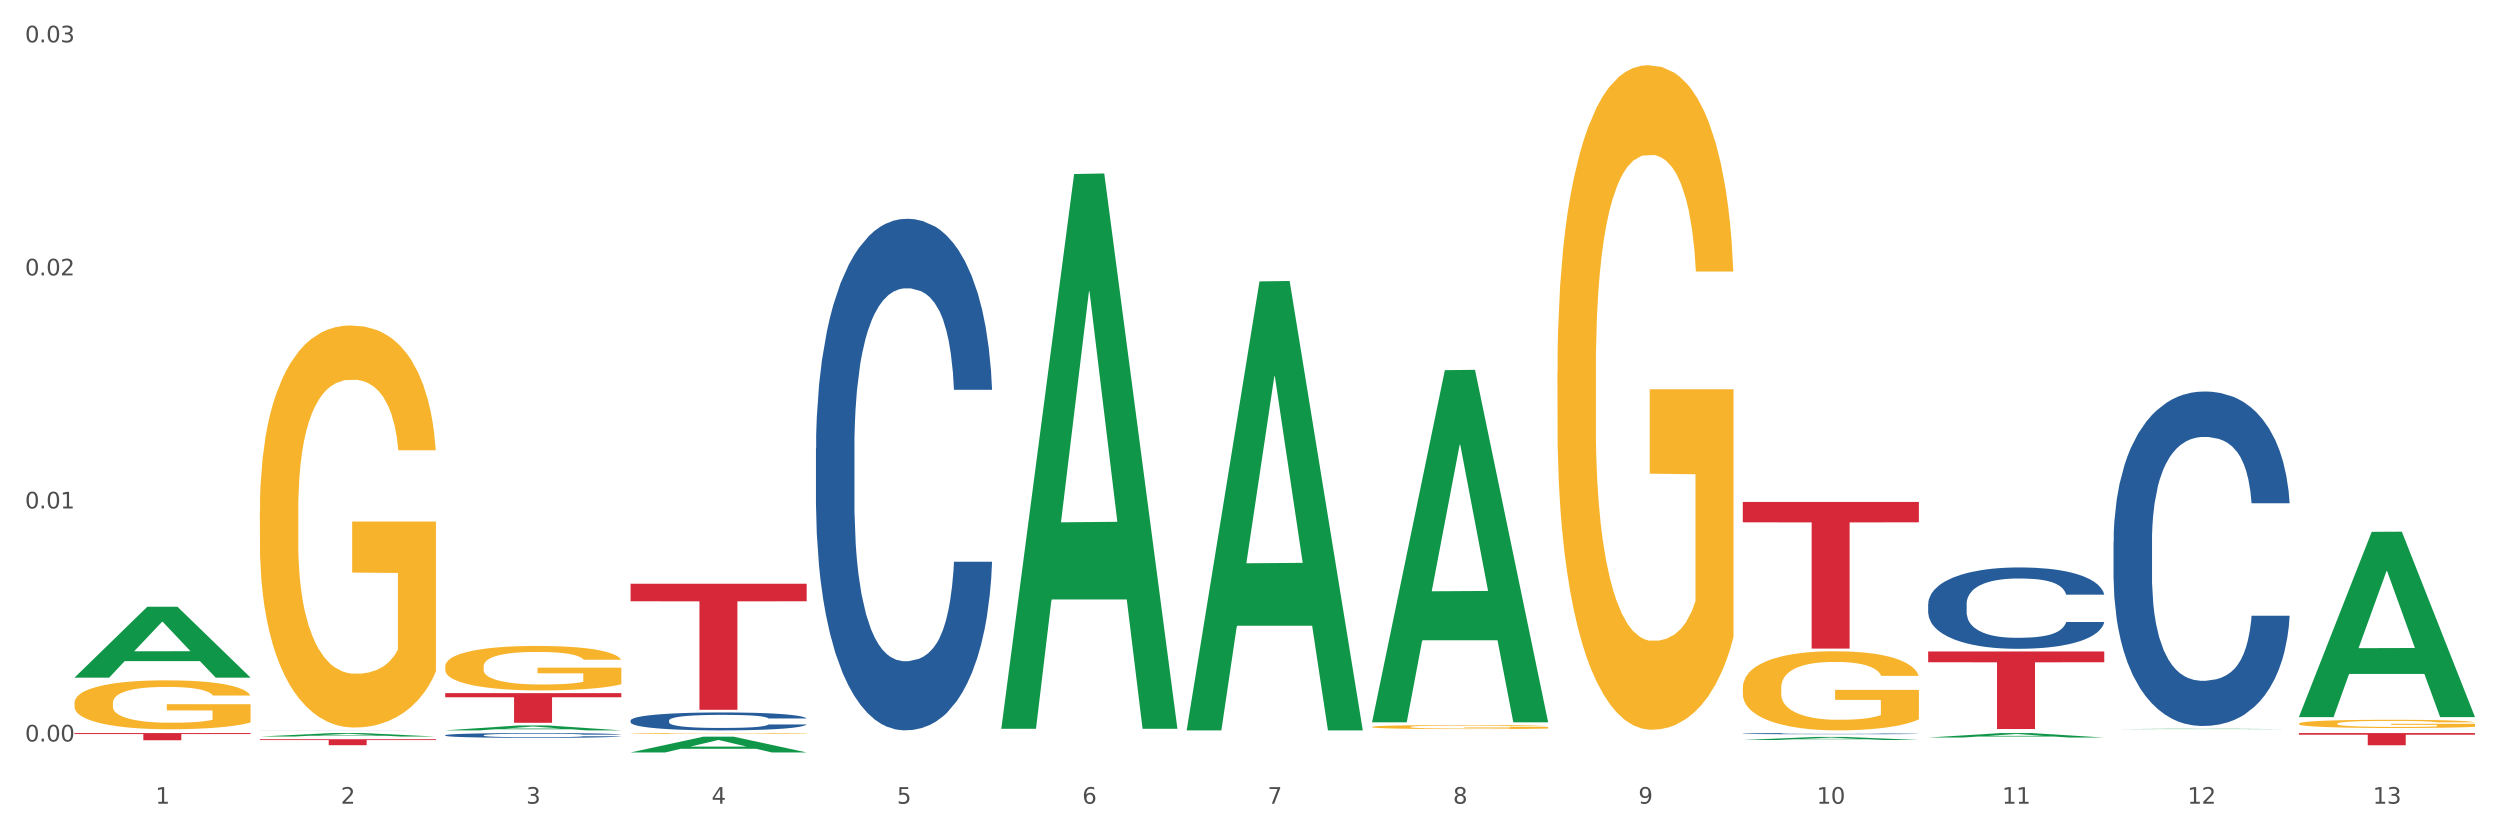 <?xml version="1.0" encoding="utf-8" standalone="no"?>
<!DOCTYPE svg PUBLIC "-//W3C//DTD SVG 1.1//EN"
  "http://www.w3.org/Graphics/SVG/1.1/DTD/svg11.dtd">
<svg xmlns:xlink="http://www.w3.org/1999/xlink" width="1080pt" height="360pt" viewBox="0 0 1080 360" xmlns="http://www.w3.org/2000/svg" version="1.1">
 <rect x="0" y="0" width="1080" height="360" fill="#333333" stroke="none"/>
 <defs>
  <style type="text/css">*{stroke-linejoin: round; stroke-linecap: butt}</style>
 </defs>
 <g id="figure_1">
  <g id="patch_1">
   <path d="M 0 360 
L 1080 360 
L 1080 0 
L 0 0 
z
" style="fill: #ffffff; stroke: #ffffff; stroke-linejoin: miter"/>
  </g>
  <g id="axes_1">
   <g id="matplotlib.axis_1">
    <g id="xtick_1">
     <g id="text_1">
      <!-- 1 -->
      <g style="fill: #4d4d4d" transform="translate(67.159 347.204) scale(0.096 -0.096)">
       <defs>
        <path id="DejaVuSans-31" d="M 794 531 
L 1825 531 
L 1825 4091 
L 703 3866 
L 703 4441 
L 1819 4666 
L 2450 4666 
L 2450 531 
L 3481 531 
L 3481 0 
L 794 0 
L 794 531 
z
" transform="scale(0.016)"/>
       </defs>
       <use xlink:href="#DejaVuSans-31"/>
      </g>
     </g>
    </g>
    <g id="xtick_2">
     <g id="text_2">
      <!-- 2 -->
      <g style="fill: #4d4d4d" transform="translate(147.238 347.204) scale(0.096 -0.096)">
       <defs>
        <path id="DejaVuSans-32" d="M 1228 531 
L 3431 531 
L 3431 0 
L 469 0 
L 469 531 
Q 828 903 1448 1529 
Q 2069 2156 2228 2338 
Q 2531 2678 2651 2914 
Q 2772 3150 2772 3378 
Q 2772 3750 2511 3984 
Q 2250 4219 1831 4219 
Q 1534 4219 1204 4116 
Q 875 4013 500 3803 
L 500 4441 
Q 881 4594 1212 4672 
Q 1544 4750 1819 4750 
Q 2544 4750 2975 4387 
Q 3406 4025 3406 3419 
Q 3406 3131 3298 2873 
Q 3191 2616 2906 2266 
Q 2828 2175 2409 1742 
Q 1991 1309 1228 531 
z
" transform="scale(0.016)"/>
       </defs>
       <use xlink:href="#DejaVuSans-32"/>
      </g>
     </g>
    </g>
    <g id="xtick_3">
     <g id="text_3">
      <!-- 3 -->
      <g style="fill: #4d4d4d" transform="translate(227.317 347.204) scale(0.096 -0.096)">
       <defs>
        <path id="DejaVuSans-33" d="M 2597 2516 
Q 3050 2419 3304 2112 
Q 3559 1806 3559 1356 
Q 3559 666 3084 287 
Q 2609 -91 1734 -91 
Q 1441 -91 1130 -33 
Q 819 25 488 141 
L 488 750 
Q 750 597 1062 519 
Q 1375 441 1716 441 
Q 2309 441 2620 675 
Q 2931 909 2931 1356 
Q 2931 1769 2642 2001 
Q 2353 2234 1838 2234 
L 1294 2234 
L 1294 2753 
L 1863 2753 
Q 2328 2753 2575 2939 
Q 2822 3125 2822 3475 
Q 2822 3834 2567 4026 
Q 2313 4219 1838 4219 
Q 1578 4219 1281 4162 
Q 984 4106 628 3988 
L 628 4550 
Q 988 4650 1302 4700 
Q 1616 4750 1894 4750 
Q 2613 4750 3031 4423 
Q 3450 4097 3450 3541 
Q 3450 3153 3228 2886 
Q 3006 2619 2597 2516 
z
" transform="scale(0.016)"/>
       </defs>
       <use xlink:href="#DejaVuSans-33"/>
      </g>
     </g>
    </g>
    <g id="xtick_4">
     <g id="text_4">
      <!-- 4 -->
      <g style="fill: #4d4d4d" transform="translate(307.396 347.204) scale(0.096 -0.096)">
       <defs>
        <path id="DejaVuSans-34" d="M 2419 4116 
L 825 1625 
L 2419 1625 
L 2419 4116 
z
M 2253 4666 
L 3047 4666 
L 3047 1625 
L 3713 1625 
L 3713 1100 
L 3047 1100 
L 3047 0 
L 2419 0 
L 2419 1100 
L 313 1100 
L 313 1709 
L 2253 4666 
z
" transform="scale(0.016)"/>
       </defs>
       <use xlink:href="#DejaVuSans-34"/>
      </g>
     </g>
    </g>
    <g id="xtick_5">
     <g id="text_5">
      <!-- 5 -->
      <g style="fill: #4d4d4d" transform="translate(387.475 347.204) scale(0.096 -0.096)">
       <defs>
        <path id="DejaVuSans-35" d="M 691 4666 
L 3169 4666 
L 3169 4134 
L 1269 4134 
L 1269 2991 
Q 1406 3038 1543 3061 
Q 1681 3084 1819 3084 
Q 2600 3084 3056 2656 
Q 3513 2228 3513 1497 
Q 3513 744 3044 326 
Q 2575 -91 1722 -91 
Q 1428 -91 1123 -41 
Q 819 9 494 109 
L 494 744 
Q 775 591 1075 516 
Q 1375 441 1709 441 
Q 2250 441 2565 725 
Q 2881 1009 2881 1497 
Q 2881 1984 2565 2268 
Q 2250 2553 1709 2553 
Q 1456 2553 1204 2497 
Q 953 2441 691 2322 
L 691 4666 
z
" transform="scale(0.016)"/>
       </defs>
       <use xlink:href="#DejaVuSans-35"/>
      </g>
     </g>
    </g>
    <g id="xtick_6">
     <g id="text_6">
      <!-- 6 -->
      <g style="fill: #4d4d4d" transform="translate(467.554 347.204) scale(0.096 -0.096)">
       <defs>
        <path id="DejaVuSans-36" d="M 2113 2584 
Q 1688 2584 1439 2293 
Q 1191 2003 1191 1497 
Q 1191 994 1439 701 
Q 1688 409 2113 409 
Q 2538 409 2786 701 
Q 3034 994 3034 1497 
Q 3034 2003 2786 2293 
Q 2538 2584 2113 2584 
z
M 3366 4563 
L 3366 3988 
Q 3128 4100 2886 4159 
Q 2644 4219 2406 4219 
Q 1781 4219 1451 3797 
Q 1122 3375 1075 2522 
Q 1259 2794 1537 2939 
Q 1816 3084 2150 3084 
Q 2853 3084 3261 2657 
Q 3669 2231 3669 1497 
Q 3669 778 3244 343 
Q 2819 -91 2113 -91 
Q 1303 -91 875 529 
Q 447 1150 447 2328 
Q 447 3434 972 4092 
Q 1497 4750 2381 4750 
Q 2619 4750 2861 4703 
Q 3103 4656 3366 4563 
z
" transform="scale(0.016)"/>
       </defs>
       <use xlink:href="#DejaVuSans-36"/>
      </g>
     </g>
    </g>
    <g id="xtick_7">
     <g id="text_7">
      <!-- 7 -->
      <g style="fill: #4d4d4d" transform="translate(547.634 347.204) scale(0.096 -0.096)">
       <defs>
        <path id="DejaVuSans-37" d="M 525 4666 
L 3525 4666 
L 3525 4397 
L 1831 0 
L 1172 0 
L 2766 4134 
L 525 4134 
L 525 4666 
z
" transform="scale(0.016)"/>
       </defs>
       <use xlink:href="#DejaVuSans-37"/>
      </g>
     </g>
    </g>
    <g id="xtick_8">
     <g id="text_8">
      <!-- 8 -->
      <g style="fill: #4d4d4d" transform="translate(627.713 347.204) scale(0.096 -0.096)">
       <defs>
        <path id="DejaVuSans-38" d="M 2034 2216 
Q 1584 2216 1326 1975 
Q 1069 1734 1069 1313 
Q 1069 891 1326 650 
Q 1584 409 2034 409 
Q 2484 409 2743 651 
Q 3003 894 3003 1313 
Q 3003 1734 2745 1975 
Q 2488 2216 2034 2216 
z
M 1403 2484 
Q 997 2584 770 2862 
Q 544 3141 544 3541 
Q 544 4100 942 4425 
Q 1341 4750 2034 4750 
Q 2731 4750 3128 4425 
Q 3525 4100 3525 3541 
Q 3525 3141 3298 2862 
Q 3072 2584 2669 2484 
Q 3125 2378 3379 2068 
Q 3634 1759 3634 1313 
Q 3634 634 3220 271 
Q 2806 -91 2034 -91 
Q 1263 -91 848 271 
Q 434 634 434 1313 
Q 434 1759 690 2068 
Q 947 2378 1403 2484 
z
M 1172 3481 
Q 1172 3119 1398 2916 
Q 1625 2713 2034 2713 
Q 2441 2713 2670 2916 
Q 2900 3119 2900 3481 
Q 2900 3844 2670 4047 
Q 2441 4250 2034 4250 
Q 1625 4250 1398 4047 
Q 1172 3844 1172 3481 
z
" transform="scale(0.016)"/>
       </defs>
       <use xlink:href="#DejaVuSans-38"/>
      </g>
     </g>
    </g>
    <g id="xtick_9">
     <g id="text_9">
      <!-- 9 -->
      <g style="fill: #4d4d4d" transform="translate(707.792 347.204) scale(0.096 -0.096)">
       <defs>
        <path id="DejaVuSans-39" d="M 703 97 
L 703 672 
Q 941 559 1184 500 
Q 1428 441 1663 441 
Q 2288 441 2617 861 
Q 2947 1281 2994 2138 
Q 2813 1869 2534 1725 
Q 2256 1581 1919 1581 
Q 1219 1581 811 2004 
Q 403 2428 403 3163 
Q 403 3881 828 4315 
Q 1253 4750 1959 4750 
Q 2769 4750 3195 4129 
Q 3622 3509 3622 2328 
Q 3622 1225 3098 567 
Q 2575 -91 1691 -91 
Q 1453 -91 1209 -44 
Q 966 3 703 97 
z
M 1959 2075 
Q 2384 2075 2632 2365 
Q 2881 2656 2881 3163 
Q 2881 3666 2632 3958 
Q 2384 4250 1959 4250 
Q 1534 4250 1286 3958 
Q 1038 3666 1038 3163 
Q 1038 2656 1286 2365 
Q 1534 2075 1959 2075 
z
" transform="scale(0.016)"/>
       </defs>
       <use xlink:href="#DejaVuSans-39"/>
      </g>
     </g>
    </g>
    <g id="xtick_10">
     <g id="text_10">
      <!-- 10 -->
      <g style="fill: #4d4d4d" transform="translate(784.817 347.204) scale(0.096 -0.096)">
       <defs>
        <path id="DejaVuSans-30" d="M 2034 4250 
Q 1547 4250 1301 3770 
Q 1056 3291 1056 2328 
Q 1056 1369 1301 889 
Q 1547 409 2034 409 
Q 2525 409 2770 889 
Q 3016 1369 3016 2328 
Q 3016 3291 2770 3770 
Q 2525 4250 2034 4250 
z
M 2034 4750 
Q 2819 4750 3233 4129 
Q 3647 3509 3647 2328 
Q 3647 1150 3233 529 
Q 2819 -91 2034 -91 
Q 1250 -91 836 529 
Q 422 1150 422 2328 
Q 422 3509 836 4129 
Q 1250 4750 2034 4750 
z
" transform="scale(0.016)"/>
       </defs>
       <use xlink:href="#DejaVuSans-31"/>
       <use xlink:href="#DejaVuSans-30" transform="translate(63.623 0)"/>
      </g>
     </g>
    </g>
    <g id="xtick_11">
     <g id="text_11">
      <!-- 11 -->
      <g style="fill: #4d4d4d" transform="translate(864.896 347.204) scale(0.096 -0.096)">
       <use xlink:href="#DejaVuSans-31"/>
       <use xlink:href="#DejaVuSans-31" transform="translate(63.623 0)"/>
      </g>
     </g>
    </g>
    <g id="xtick_12">
     <g id="text_12">
      <!-- 12 -->
      <g style="fill: #4d4d4d" transform="translate(944.975 347.204) scale(0.096 -0.096)">
       <use xlink:href="#DejaVuSans-31"/>
       <use xlink:href="#DejaVuSans-32" transform="translate(63.623 0)"/>
      </g>
     </g>
    </g>
    <g id="xtick_13">
     <g id="text_13">
      <!-- 13 -->
      <g style="fill: #4d4d4d" transform="translate(1025.054 347.204) scale(0.096 -0.096)">
       <use xlink:href="#DejaVuSans-31"/>
       <use xlink:href="#DejaVuSans-33" transform="translate(63.623 0)"/>
      </g>
     </g>
    </g>
    <g id="xtick_14"/>
    <g id="xtick_15"/>
    <g id="xtick_16"/>
    <g id="xtick_17"/>
    <g id="xtick_18"/>
    <g id="xtick_19"/>
    <g id="xtick_20"/>
    <g id="xtick_21"/>
    <g id="xtick_22"/>
    <g id="xtick_23"/>
    <g id="xtick_24"/>
    <g id="xtick_25"/>
   </g>
   <g id="matplotlib.axis_2">
    <g id="ytick_1">
     <g id="text_14">
      <!-- 0.00 -->
      <g style="fill: #4d4d4d" transform="translate(10.8 320.324) scale(0.096 -0.096)">
       <defs>
        <path id="DejaVuSans-2e" d="M 684 794 
L 1344 794 
L 1344 0 
L 684 0 
L 684 794 
z
" transform="scale(0.016)"/>
       </defs>
       <use xlink:href="#DejaVuSans-30"/>
       <use xlink:href="#DejaVuSans-2e" transform="translate(63.623 0)"/>
       <use xlink:href="#DejaVuSans-30" transform="translate(95.41 0)"/>
       <use xlink:href="#DejaVuSans-30" transform="translate(159.033 0)"/>
      </g>
     </g>
    </g>
    <g id="ytick_2">
     <g id="text_15">
      <!-- 0.01 -->
      <g style="fill: #4d4d4d" transform="translate(10.8 219.649) scale(0.096 -0.096)">
       <use xlink:href="#DejaVuSans-30"/>
       <use xlink:href="#DejaVuSans-2e" transform="translate(63.623 0)"/>
       <use xlink:href="#DejaVuSans-30" transform="translate(95.41 0)"/>
       <use xlink:href="#DejaVuSans-31" transform="translate(159.033 0)"/>
      </g>
     </g>
    </g>
    <g id="ytick_3">
     <g id="text_16">
      <!-- 0.02 -->
      <g style="fill: #4d4d4d" transform="translate(10.8 118.974) scale(0.096 -0.096)">
       <use xlink:href="#DejaVuSans-30"/>
       <use xlink:href="#DejaVuSans-2e" transform="translate(63.623 0)"/>
       <use xlink:href="#DejaVuSans-30" transform="translate(95.41 0)"/>
       <use xlink:href="#DejaVuSans-32" transform="translate(159.033 0)"/>
      </g>
     </g>
    </g>
    <g id="ytick_4">
     <g id="text_17">
      <!-- 0.03 -->
      <g style="fill: #4d4d4d" transform="translate(10.8 18.298) scale(0.096 -0.096)">
       <use xlink:href="#DejaVuSans-30"/>
       <use xlink:href="#DejaVuSans-2e" transform="translate(63.623 0)"/>
       <use xlink:href="#DejaVuSans-30" transform="translate(95.41 0)"/>
       <use xlink:href="#DejaVuSans-33" transform="translate(159.033 0)"/>
      </g>
     </g>
    </g>
    <g id="ytick_5"/>
    <g id="ytick_6"/>
    <g id="ytick_7"/>
   </g>
   <g id="PolyCollection_1">
    <path d="M 32.175 292.693 
L 32.253 292.665 
L 63.625 262.122 
L 76.644 262.094 
L 108.25 292.751 
L 93.192 292.751 
L 86.369 285.612 
L 53.978 285.612 
L 53.743 285.727 
L 47.155 292.751 
L 32.175 292.751 
L 32.175 292.693 
L 58.056 281.352 
L 82.291 281.323 
L 70.291 268.628 
L 70.134 268.57 
L 69.977 268.657 
L 57.978 281.323 
L 58.056 281.352 
L 32.175 292.693 
z
" clip-path="url(#p13e6b0a233)" style="fill: #109648"/>
    <path d="M 832.967 260.929 
L 833.056 260.897 
L 833.056 259.998 
L 833.326 258.778 
L 834.315 256.531 
L 835.574 254.83 
L 837.732 252.839 
L 838.901 252.004 
L 840.43 251.073 
L 843.577 249.565 
L 847.174 248.28 
L 849.692 247.574 
L 851.581 247.125 
L 855.807 246.322 
L 858.235 245.969 
L 860.753 245.68 
L 862.911 245.488 
L 866.508 245.263 
L 869.385 245.166 
L 872.713 245.134 
L 875.5 245.166 
L 879.187 245.295 
L 884.583 245.68 
L 886.651 245.905 
L 889.438 246.29 
L 892.316 246.804 
L 894.654 247.317 
L 897.352 248.056 
L 900.139 249.019 
L 902.837 250.239 
L 904.725 251.362 
L 906.254 252.55 
L 907.603 253.995 
L 908.592 255.568 
L 909.042 256.884 
L 892.586 256.884 
L 892.136 255.696 
L 891.237 254.412 
L 890.338 253.545 
L 889.348 252.839 
L 887.82 252.037 
L 886.471 251.523 
L 884.223 250.913 
L 882.155 250.528 
L 880.446 250.303 
L 878.378 250.11 
L 873.972 249.918 
L 870.824 249.918 
L 868.846 249.982 
L 866.418 250.142 
L 864.35 250.367 
L 861.922 250.752 
L 860.033 251.17 
L 858.145 251.716 
L 857.066 252.101 
L 855.447 252.807 
L 854.368 253.385 
L 852.929 254.38 
L 852.12 255.086 
L 850.681 256.916 
L 850.052 258.265 
L 849.782 259.196 
L 849.602 260.223 
L 849.602 265.231 
L 850.142 267.478 
L 850.591 268.441 
L 851.311 269.533 
L 852.66 270.945 
L 854.638 272.326 
L 856.706 273.321 
L 858.415 273.931 
L 860.033 274.38 
L 861.652 274.733 
L 863.63 275.054 
L 865.249 275.247 
L 867.677 275.44 
L 870.554 275.536 
L 872.803 275.536 
L 877.389 275.375 
L 879.457 275.215 
L 881.435 274.99 
L 883.593 274.637 
L 885.302 274.252 
L 886.291 273.963 
L 887.91 273.353 
L 889.169 272.711 
L 890.248 271.973 
L 890.967 271.33 
L 891.776 270.367 
L 892.406 269.276 
L 892.586 268.698 
L 909.042 268.698 
L 908.682 269.854 
L 908.053 270.977 
L 906.794 272.486 
L 905.804 273.353 
L 904.276 274.412 
L 902.657 275.311 
L 900.409 276.306 
L 898.341 277.045 
L 896.183 277.687 
L 893.845 278.265 
L 889.618 279.067 
L 888.09 279.292 
L 884.852 279.677 
L 882.334 279.902 
L 878.648 280.127 
L 874.871 280.255 
L 870.914 280.287 
L 867.407 280.223 
L 863.54 280.03 
L 861.113 279.838 
L 858.415 279.549 
L 855.268 279.099 
L 852.3 278.554 
L 849.512 277.912 
L 846.905 277.173 
L 844.477 276.339 
L 841.329 274.958 
L 838.991 273.61 
L 837.283 272.358 
L 836.114 271.298 
L 834.945 269.95 
L 834.315 269.019 
L 833.326 266.772 
L 832.967 264.685 
L 832.967 260.929 
z
" clip-path="url(#p13e6b0a233)" style="fill: #255c99"/>
    <path d="M 913.046 234.053 
L 913.136 233.921 
L 913.136 230.225 
L 913.405 225.21 
L 914.395 215.972 
L 915.653 208.977 
L 917.812 200.794 
L 918.981 197.363 
L 920.509 193.535 
L 923.657 187.332 
L 927.254 182.053 
L 929.771 179.15 
L 931.66 177.302 
L 935.886 174.003 
L 938.314 172.551 
L 940.832 171.363 
L 942.99 170.571 
L 946.587 169.647 
L 949.465 169.252 
L 952.792 169.12 
L 955.579 169.252 
L 959.266 169.779 
L 964.662 171.363 
L 966.73 172.287 
L 969.518 173.871 
L 972.395 175.982 
L 974.733 178.094 
L 977.431 181.129 
L 980.218 185.089 
L 982.916 190.104 
L 984.805 194.723 
L 986.333 199.606 
L 987.682 205.545 
L 988.671 212.012 
L 989.121 217.423 
L 972.665 217.423 
L 972.215 212.54 
L 971.316 207.261 
L 970.417 203.698 
L 969.428 200.794 
L 967.899 197.495 
L 966.55 195.383 
L 964.302 192.876 
L 962.234 191.292 
L 960.525 190.368 
L 958.457 189.576 
L 954.051 188.784 
L 950.903 188.784 
L 948.925 189.048 
L 946.497 189.708 
L 944.429 190.632 
L 942.001 192.216 
L 940.113 193.931 
L 938.224 196.175 
L 937.145 197.759 
L 935.527 200.662 
L 934.447 203.038 
L 933.009 207.129 
L 932.199 210.033 
L 930.761 217.555 
L 930.131 223.098 
L 929.861 226.926 
L 929.681 231.149 
L 929.681 251.738 
L 930.221 260.976 
L 930.671 264.935 
L 931.39 269.423 
L 932.739 275.23 
L 934.717 280.905 
L 936.785 284.996 
L 938.494 287.504 
L 940.113 289.351 
L 941.731 290.803 
L 943.71 292.123 
L 945.328 292.915 
L 947.756 293.707 
L 950.634 294.102 
L 952.882 294.102 
L 957.468 293.443 
L 959.536 292.783 
L 961.514 291.859 
L 963.673 290.407 
L 965.381 288.823 
L 966.37 287.636 
L 967.989 285.128 
L 969.248 282.488 
L 970.327 279.453 
L 971.046 276.813 
L 971.856 272.854 
L 972.485 268.367 
L 972.665 265.991 
L 989.121 265.991 
L 988.761 270.742 
L 988.132 275.362 
L 986.873 281.565 
L 985.884 285.128 
L 984.355 289.483 
L 982.736 293.179 
L 980.488 297.27 
L 978.42 300.305 
L 976.262 302.945 
L 973.924 305.321 
L 969.697 308.62 
L 968.169 309.544 
L 964.931 311.128 
L 962.414 312.051 
L 958.727 312.975 
L 954.95 313.503 
L 950.993 313.635 
L 947.486 313.371 
L 943.62 312.579 
L 941.192 311.787 
L 938.494 310.6 
L 935.347 308.752 
L 932.379 306.508 
L 929.592 303.869 
L 926.984 300.833 
L 924.556 297.402 
L 921.409 291.727 
L 919.071 286.184 
L 917.362 281.037 
L 916.193 276.681 
L 915.024 271.138 
L 914.395 267.311 
L 913.405 258.073 
L 913.046 249.494 
L 913.046 234.053 
z
" clip-path="url(#p13e6b0a233)" style="fill: #255c99"/>
    <path d="M 272.412 311.257 
L 272.502 311.25 
L 272.502 311.052 
L 272.772 310.783 
L 273.761 310.288 
L 275.02 309.913 
L 277.178 309.475 
L 278.347 309.291 
L 279.876 309.086 
L 283.023 308.754 
L 286.62 308.471 
L 289.138 308.315 
L 291.027 308.216 
L 295.253 308.039 
L 297.681 307.961 
L 300.199 307.898 
L 302.357 307.855 
L 305.954 307.806 
L 308.831 307.785 
L 312.159 307.777 
L 314.946 307.785 
L 318.633 307.813 
L 324.028 307.898 
L 326.097 307.947 
L 328.884 308.032 
L 331.762 308.145 
L 334.1 308.258 
L 336.798 308.421 
L 339.585 308.633 
L 342.283 308.902 
L 344.171 309.15 
L 345.7 309.411 
L 347.049 309.73 
L 348.038 310.076 
L 348.488 310.366 
L 332.032 310.366 
L 331.582 310.104 
L 330.683 309.822 
L 329.784 309.631 
L 328.794 309.475 
L 327.266 309.298 
L 325.917 309.185 
L 323.669 309.051 
L 321.601 308.966 
L 319.892 308.916 
L 317.824 308.874 
L 313.418 308.831 
L 310.27 308.831 
L 308.292 308.845 
L 305.864 308.881 
L 303.796 308.93 
L 301.368 309.015 
L 299.479 309.107 
L 297.591 309.227 
L 296.512 309.312 
L 294.893 309.468 
L 293.814 309.595 
L 292.375 309.814 
L 291.566 309.97 
L 290.127 310.373 
L 289.498 310.67 
L 289.228 310.875 
L 289.048 311.102 
L 289.048 312.205 
L 289.588 312.7 
L 290.037 312.912 
L 290.757 313.153 
L 292.106 313.464 
L 294.084 313.768 
L 296.152 313.987 
L 297.861 314.122 
L 299.479 314.221 
L 301.098 314.299 
L 303.076 314.369 
L 304.695 314.412 
L 307.123 314.454 
L 310 314.475 
L 312.249 314.475 
L 316.835 314.44 
L 318.903 314.405 
L 320.881 314.355 
L 323.039 314.277 
L 324.748 314.193 
L 325.737 314.129 
L 327.356 313.995 
L 328.615 313.853 
L 329.694 313.69 
L 330.413 313.549 
L 331.222 313.337 
L 331.852 313.096 
L 332.032 312.969 
L 348.488 312.969 
L 348.128 313.224 
L 347.498 313.471 
L 346.24 313.804 
L 345.25 313.995 
L 343.722 314.228 
L 342.103 314.426 
L 339.855 314.645 
L 337.787 314.808 
L 335.629 314.949 
L 333.291 315.077 
L 329.064 315.253 
L 327.535 315.303 
L 324.298 315.388 
L 321.78 315.437 
L 318.094 315.487 
L 314.317 315.515 
L 310.36 315.522 
L 306.853 315.508 
L 302.986 315.466 
L 300.558 315.423 
L 297.861 315.36 
L 294.713 315.261 
L 291.746 315.14 
L 288.958 314.999 
L 286.351 314.836 
L 283.923 314.652 
L 280.775 314.348 
L 278.437 314.051 
L 276.729 313.775 
L 275.56 313.542 
L 274.391 313.245 
L 273.761 313.04 
L 272.772 312.545 
L 272.412 312.085 
L 272.412 311.257 
z
" clip-path="url(#p13e6b0a233)" style="fill: #255c99"/>
    <path d="M 192.333 317.61 
L 192.423 317.608 
L 192.423 317.555 
L 192.693 317.483 
L 193.682 317.35 
L 194.941 317.249 
L 197.099 317.132 
L 198.268 317.082 
L 199.797 317.027 
L 202.944 316.938 
L 206.541 316.862 
L 209.059 316.821 
L 210.947 316.794 
L 215.174 316.747 
L 217.602 316.726 
L 220.12 316.709 
L 222.278 316.697 
L 225.875 316.684 
L 228.752 316.678 
L 232.079 316.676 
L 234.867 316.678 
L 238.554 316.686 
L 243.949 316.709 
L 246.018 316.722 
L 248.805 316.745 
L 251.683 316.775 
L 254.021 316.805 
L 256.718 316.849 
L 259.506 316.906 
L 262.204 316.978 
L 264.092 317.045 
L 265.621 317.115 
L 266.97 317.2 
L 267.959 317.293 
L 268.408 317.371 
L 251.953 317.371 
L 251.503 317.301 
L 250.604 317.225 
L 249.704 317.174 
L 248.715 317.132 
L 247.187 317.084 
L 245.838 317.054 
L 243.59 317.018 
L 241.521 316.995 
L 239.813 316.982 
L 237.745 316.971 
L 233.338 316.959 
L 230.191 316.959 
L 228.213 316.963 
L 225.785 316.972 
L 223.717 316.986 
L 221.289 317.008 
L 219.4 317.033 
L 217.512 317.065 
L 216.433 317.088 
L 214.814 317.13 
L 213.735 317.164 
L 212.296 317.223 
L 211.487 317.265 
L 210.048 317.373 
L 209.419 317.453 
L 209.149 317.508 
L 208.969 317.568 
L 208.969 317.864 
L 209.509 317.997 
L 209.958 318.054 
L 210.678 318.119 
L 212.027 318.202 
L 214.005 318.284 
L 216.073 318.343 
L 217.782 318.379 
L 219.4 318.405 
L 221.019 318.426 
L 222.997 318.445 
L 224.616 318.456 
L 227.044 318.468 
L 229.921 318.473 
L 232.169 318.473 
L 236.755 318.464 
L 238.824 318.455 
L 240.802 318.441 
L 242.96 318.42 
L 244.669 318.398 
L 245.658 318.38 
L 247.276 318.344 
L 248.535 318.306 
L 249.615 318.263 
L 250.334 318.225 
L 251.143 318.168 
L 251.773 318.103 
L 251.953 318.069 
L 268.408 318.069 
L 268.049 318.138 
L 267.419 318.204 
L 266.16 318.293 
L 265.171 318.344 
L 263.643 318.407 
L 262.024 318.46 
L 259.776 318.519 
L 257.708 318.563 
L 255.549 318.601 
L 253.211 318.635 
L 248.985 318.682 
L 247.456 318.696 
L 244.219 318.718 
L 241.701 318.732 
L 238.014 318.745 
L 234.238 318.752 
L 230.281 318.754 
L 226.774 318.751 
L 222.907 318.739 
L 220.479 318.728 
L 217.782 318.711 
L 214.634 318.684 
L 211.667 318.652 
L 208.879 318.614 
L 206.271 318.57 
L 203.843 318.521 
L 200.696 318.439 
L 198.358 318.36 
L 196.65 318.286 
L 195.481 318.223 
L 194.312 318.143 
L 193.682 318.088 
L 192.693 317.955 
L 192.333 317.832 
L 192.333 317.61 
z
" clip-path="url(#p13e6b0a233)" style="fill: #255c99"/>
    <path d="M 112.254 315.491 
L 112.344 315.491 
L 112.344 315.489 
L 112.614 315.487 
L 113.603 315.484 
L 114.862 315.481 
L 117.02 315.478 
L 118.189 315.476 
L 119.718 315.475 
L 122.865 315.472 
L 126.462 315.47 
L 128.98 315.469 
L 130.868 315.468 
L 135.095 315.467 
L 137.523 315.466 
L 140.04 315.466 
L 142.199 315.466 
L 145.796 315.465 
L 148.673 315.465 
L 152 315.465 
L 154.788 315.465 
L 158.475 315.465 
L 163.87 315.466 
L 165.938 315.466 
L 168.726 315.467 
L 171.604 315.468 
L 173.942 315.469 
L 176.639 315.47 
L 179.427 315.471 
L 182.125 315.473 
L 184.013 315.475 
L 185.542 315.477 
L 186.891 315.479 
L 187.88 315.482 
L 188.329 315.484 
L 171.873 315.484 
L 171.424 315.482 
L 170.525 315.48 
L 169.625 315.479 
L 168.636 315.478 
L 167.107 315.476 
L 165.759 315.475 
L 163.51 315.474 
L 161.442 315.474 
L 159.734 315.473 
L 157.665 315.473 
L 153.259 315.473 
L 150.112 315.473 
L 148.134 315.473 
L 145.706 315.473 
L 143.637 315.473 
L 141.209 315.474 
L 139.321 315.475 
L 137.433 315.476 
L 136.354 315.476 
L 134.735 315.477 
L 133.656 315.478 
L 132.217 315.48 
L 131.408 315.481 
L 129.969 315.484 
L 129.34 315.486 
L 129.07 315.488 
L 128.89 315.49 
L 128.89 315.498 
L 129.43 315.501 
L 129.879 315.503 
L 130.599 315.505 
L 131.947 315.507 
L 133.926 315.509 
L 135.994 315.511 
L 137.702 315.512 
L 139.321 315.513 
L 140.94 315.513 
L 142.918 315.514 
L 144.537 315.514 
L 146.965 315.514 
L 149.842 315.515 
L 152.09 315.515 
L 156.676 315.514 
L 158.745 315.514 
L 160.723 315.514 
L 162.881 315.513 
L 164.59 315.512 
L 165.579 315.512 
L 167.197 315.511 
L 168.456 315.51 
L 169.535 315.509 
L 170.255 315.508 
L 171.064 315.506 
L 171.694 315.504 
L 171.873 315.503 
L 188.329 315.503 
L 187.97 315.505 
L 187.34 315.507 
L 186.081 315.51 
L 185.092 315.511 
L 183.563 315.513 
L 181.945 315.514 
L 179.697 315.516 
L 177.628 315.517 
L 175.47 315.518 
L 173.132 315.519 
L 168.906 315.52 
L 167.377 315.521 
L 164.14 315.521 
L 161.622 315.522 
L 157.935 315.522 
L 154.158 315.522 
L 150.202 315.522 
L 146.695 315.522 
L 142.828 315.522 
L 140.4 315.522 
L 137.702 315.521 
L 134.555 315.52 
L 131.588 315.519 
L 128.8 315.518 
L 126.192 315.517 
L 123.764 315.516 
L 120.617 315.514 
L 118.279 315.511 
L 116.57 315.509 
L 115.401 315.508 
L 114.232 315.505 
L 113.603 315.504 
L 112.614 315.5 
L 112.254 315.497 
L 112.254 315.491 
z
" clip-path="url(#p13e6b0a233)" style="fill: #255c99"/>
    <path d="M 32.175 316.676 
L 108.25 316.676 
L 108.25 317.109 
L 78.325 317.112 
L 78.325 319.788 
L 61.92 319.788 
L 61.92 317.112 
L 32.175 317.109 
L 32.175 316.679 
L 32.175 316.676 
z
" clip-path="url(#p13e6b0a233)" style="fill: #d62839"/>
    <path d="M 112.254 319.34 
L 188.329 319.34 
L 188.329 319.699 
L 158.404 319.702 
L 158.404 321.924 
L 141.999 321.924 
L 141.999 319.702 
L 112.254 319.699 
L 112.254 319.343 
L 112.254 319.34 
z
" clip-path="url(#p13e6b0a233)" style="fill: #d62839"/>
    <path d="M 192.333 299.424 
L 268.408 299.424 
L 268.408 301.207 
L 238.483 301.219 
L 238.483 312.25 
L 222.078 312.25 
L 222.078 301.219 
L 192.333 301.207 
L 192.333 299.436 
L 192.333 299.424 
z
" clip-path="url(#p13e6b0a233)" style="fill: #d62839"/>
    <path d="M 272.412 252.173 
L 348.488 252.173 
L 348.488 259.74 
L 318.562 259.791 
L 318.562 306.623 
L 302.157 306.623 
L 302.157 259.791 
L 272.412 259.74 
L 272.412 252.224 
L 272.412 252.173 
z
" clip-path="url(#p13e6b0a233)" style="fill: #d62839"/>
    <path d="M 752.887 216.826 
L 828.963 216.826 
L 828.963 225.632 
L 799.037 225.692 
L 799.037 280.196 
L 782.632 280.196 
L 782.632 225.692 
L 752.887 225.632 
L 752.887 216.885 
L 752.887 216.826 
z
" clip-path="url(#p13e6b0a233)" style="fill: #d62839"/>
    <path d="M 832.967 281.441 
L 909.042 281.441 
L 909.042 286.094 
L 879.116 286.125 
L 879.116 314.922 
L 862.712 314.922 
L 862.712 286.125 
L 832.967 286.094 
L 832.967 281.473 
L 832.967 281.441 
z
" clip-path="url(#p13e6b0a233)" style="fill: #d62839"/>
    <path d="M 993.125 316.676 
L 1069.2 316.676 
L 1069.2 317.409 
L 1039.275 317.414 
L 1039.275 321.95 
L 1022.87 321.95 
L 1022.87 317.414 
L 993.125 317.409 
L 993.125 316.681 
L 993.125 316.676 
z
" clip-path="url(#p13e6b0a233)" style="fill: #d62839"/>
    <path d="M 752.887 316.911 
L 752.977 316.911 
L 752.977 316.897 
L 753.247 316.879 
L 754.236 316.846 
L 755.495 316.821 
L 757.653 316.791 
L 758.822 316.779 
L 760.351 316.765 
L 763.498 316.742 
L 767.095 316.723 
L 769.613 316.713 
L 771.501 316.706 
L 775.728 316.694 
L 778.156 316.689 
L 780.674 316.684 
L 782.832 316.682 
L 786.429 316.678 
L 789.306 316.677 
L 792.633 316.676 
L 795.421 316.677 
L 799.108 316.679 
L 804.503 316.684 
L 806.572 316.688 
L 809.359 316.694 
L 812.237 316.701 
L 814.575 316.709 
L 817.273 316.72 
L 820.06 316.734 
L 822.758 316.752 
L 824.646 316.769 
L 826.175 316.787 
L 827.524 316.808 
L 828.513 316.832 
L 828.963 316.851 
L 812.507 316.851 
L 812.057 316.833 
L 811.158 316.814 
L 810.258 316.801 
L 809.269 316.791 
L 807.741 316.779 
L 806.392 316.771 
L 804.144 316.762 
L 802.075 316.757 
L 800.367 316.753 
L 798.299 316.75 
L 793.892 316.748 
L 790.745 316.748 
L 788.767 316.748 
L 786.339 316.751 
L 784.271 316.754 
L 781.843 316.76 
L 779.954 316.766 
L 778.066 316.774 
L 776.987 316.78 
L 775.368 316.79 
L 774.289 316.799 
L 772.85 316.814 
L 772.041 316.824 
L 770.602 316.852 
L 769.973 316.872 
L 769.703 316.886 
L 769.523 316.901 
L 769.523 316.975 
L 770.063 317.009 
L 770.512 317.023 
L 771.232 317.039 
L 772.581 317.06 
L 774.559 317.081 
L 776.627 317.096 
L 778.336 317.105 
L 779.954 317.111 
L 781.573 317.117 
L 783.551 317.121 
L 785.17 317.124 
L 787.598 317.127 
L 790.475 317.129 
L 792.723 317.129 
L 797.31 317.126 
L 799.378 317.124 
L 801.356 317.12 
L 803.514 317.115 
L 805.223 317.109 
L 806.212 317.105 
L 807.831 317.096 
L 809.089 317.087 
L 810.169 317.076 
L 810.888 317.066 
L 811.697 317.052 
L 812.327 317.035 
L 812.507 317.027 
L 828.963 317.027 
L 828.603 317.044 
L 827.973 317.061 
L 826.714 317.083 
L 825.725 317.096 
L 824.197 317.112 
L 822.578 317.125 
L 820.33 317.14 
L 818.262 317.151 
L 816.104 317.161 
L 813.765 317.169 
L 809.539 317.181 
L 808.01 317.184 
L 804.773 317.19 
L 802.255 317.194 
L 798.568 317.197 
L 794.792 317.199 
L 790.835 317.199 
L 787.328 317.198 
L 783.461 317.195 
L 781.033 317.193 
L 778.336 317.188 
L 775.188 317.182 
L 772.221 317.173 
L 769.433 317.164 
L 766.825 317.153 
L 764.398 317.141 
L 761.25 317.12 
L 758.912 317.1 
L 757.204 317.081 
L 756.035 317.066 
L 754.866 317.045 
L 754.236 317.032 
L 753.247 316.998 
L 752.887 316.967 
L 752.887 316.911 
z
" clip-path="url(#p13e6b0a233)" style="fill: #255c99"/>
    <path d="M 993.125 312.59 
L 993.215 312.586 
L 993.215 312.47 
L 993.394 312.369 
L 994.292 312.126 
L 995.64 311.924 
L 996.628 311.817 
L 997.616 311.73 
L 998.783 311.642 
L 1000.22 311.551 
L 1002.825 311.418 
L 1004.442 311.35 
L 1006.418 311.278 
L 1010.01 311.175 
L 1012.615 311.116 
L 1015.31 311.067 
L 1019.711 311.009 
L 1022.585 310.983 
L 1025.639 310.964 
L 1029.321 310.951 
L 1032.105 310.947 
L 1038.213 310.957 
L 1043.422 310.986 
L 1045.937 311.009 
L 1049.171 311.048 
L 1050.877 311.074 
L 1053.662 311.126 
L 1056.536 311.194 
L 1058.512 311.252 
L 1061.476 311.363 
L 1063.721 311.473 
L 1065.787 311.609 
L 1066.865 311.704 
L 1067.673 311.791 
L 1068.392 311.892 
L 1069.11 312.051 
L 1052.943 312.051 
L 1052.314 311.937 
L 1051.326 311.83 
L 1049.889 311.726 
L 1048.632 311.661 
L 1046.476 311.58 
L 1044.5 311.528 
L 1042.434 311.489 
L 1039.92 311.457 
L 1037.944 311.441 
L 1035.159 311.428 
L 1029.68 311.431 
L 1025.998 311.457 
L 1023.483 311.489 
L 1021.866 311.519 
L 1020.429 311.551 
L 1018.813 311.596 
L 1016.926 311.665 
L 1015.579 311.726 
L 1014.232 311.804 
L 1013.154 311.882 
L 1012.166 311.973 
L 1011.358 312.07 
L 1010.729 312.171 
L 1010.19 312.294 
L 1009.741 312.499 
L 1009.741 312.944 
L 1009.921 313.044 
L 1010.37 313.177 
L 1010.909 313.278 
L 1011.807 313.398 
L 1012.615 313.479 
L 1014.142 313.596 
L 1015.849 313.693 
L 1017.196 313.755 
L 1018.543 313.807 
L 1020.878 313.878 
L 1023.483 313.937 
L 1025.728 313.972 
L 1028.782 314.005 
L 1030.848 314.018 
L 1032.644 314.024 
L 1037.045 314.024 
L 1040.189 314.015 
L 1043.692 313.992 
L 1046.386 313.963 
L 1048.632 313.927 
L 1051.147 313.869 
L 1052.763 313.813 
L 1052.763 313.135 
L 1033.004 313.132 
L 1033.004 312.681 
L 1069.2 312.681 
L 1069.2 314.005 
L 1067.673 314.073 
L 1065.967 314.135 
L 1064.17 314.19 
L 1061.476 314.258 
L 1058.242 314.323 
L 1055.368 314.368 
L 1052.314 314.407 
L 1048.722 314.443 
L 1044.051 314.476 
L 1041.177 314.489 
L 1037.584 314.498 
L 1033.363 314.502 
L 1029.68 314.495 
L 1026.088 314.479 
L 1022.315 314.45 
L 1018.633 314.407 
L 1015.849 314.365 
L 1013.064 314.313 
L 1010.1 314.245 
L 1007.765 314.18 
L 1005.969 314.122 
L 1003.993 314.047 
L 1001.837 313.95 
L 1000.22 313.862 
L 998.783 313.771 
L 997.256 313.654 
L 996.179 313.554 
L 995.101 313.427 
L 994.472 313.333 
L 993.754 313.187 
L 993.215 312.982 
L 993.125 312.59 
z
" clip-path="url(#p13e6b0a233)" style="fill: #f7b32b"/>
    <path d="M 752.887 297.141 
L 752.977 297.11 
L 752.977 295.986 
L 753.157 295.019 
L 754.055 292.678 
L 755.402 290.743 
L 756.39 289.714 
L 757.378 288.871 
L 758.546 288.028 
L 759.983 287.155 
L 762.588 285.875 
L 764.204 285.22 
L 766.18 284.533 
L 769.773 283.534 
L 772.378 282.973 
L 775.072 282.505 
L 779.473 281.943 
L 782.347 281.693 
L 785.401 281.506 
L 789.084 281.381 
L 791.868 281.35 
L 797.976 281.444 
L 803.185 281.724 
L 805.7 281.943 
L 808.933 282.317 
L 810.64 282.567 
L 813.424 283.066 
L 816.298 283.722 
L 818.274 284.283 
L 821.238 285.345 
L 823.484 286.406 
L 825.549 287.716 
L 826.627 288.621 
L 827.436 289.464 
L 828.154 290.431 
L 828.873 291.961 
L 812.706 291.961 
L 812.077 290.868 
L 811.089 289.838 
L 809.652 288.84 
L 808.394 288.216 
L 806.239 287.435 
L 804.263 286.936 
L 802.197 286.562 
L 799.682 286.25 
L 797.706 286.093 
L 794.922 285.969 
L 789.443 286 
L 785.76 286.25 
L 783.246 286.562 
L 781.629 286.842 
L 780.192 287.155 
L 778.575 287.591 
L 776.689 288.247 
L 775.342 288.84 
L 773.994 289.589 
L 772.917 290.338 
L 771.929 291.212 
L 771.12 292.148 
L 770.492 293.115 
L 769.953 294.301 
L 769.504 296.267 
L 769.504 300.543 
L 769.683 301.51 
L 770.132 302.79 
L 770.671 303.757 
L 771.569 304.912 
L 772.378 305.692 
L 773.905 306.815 
L 775.611 307.752 
L 776.958 308.345 
L 778.306 308.844 
L 780.641 309.53 
L 783.246 310.092 
L 785.491 310.435 
L 788.545 310.747 
L 790.611 310.872 
L 792.407 310.935 
L 796.808 310.935 
L 799.952 310.841 
L 803.454 310.623 
L 806.149 310.342 
L 808.394 309.999 
L 810.909 309.437 
L 812.526 308.906 
L 812.526 302.384 
L 792.766 302.353 
L 792.766 298.015 
L 828.963 298.015 
L 828.963 310.747 
L 827.436 311.403 
L 825.729 311.996 
L 823.933 312.526 
L 821.238 313.182 
L 818.005 313.806 
L 815.131 314.243 
L 812.077 314.617 
L 808.484 314.961 
L 803.814 315.273 
L 800.94 315.397 
L 797.347 315.491 
L 793.125 315.522 
L 789.443 315.46 
L 785.85 315.304 
L 782.078 315.023 
L 778.395 314.617 
L 775.611 314.212 
L 772.827 313.712 
L 769.863 313.057 
L 767.528 312.433 
L 765.731 311.871 
L 763.755 311.153 
L 761.6 310.217 
L 759.983 309.374 
L 758.546 308.501 
L 757.019 307.377 
L 755.941 306.41 
L 754.863 305.193 
L 754.235 304.288 
L 753.516 302.883 
L 752.977 300.917 
L 752.887 297.141 
z
" clip-path="url(#p13e6b0a233)" style="fill: #f7b32b"/>
    <path d="M 32.175 303.673 
L 32.265 303.654 
L 32.265 302.959 
L 32.444 302.36 
L 33.343 300.913 
L 34.69 299.716 
L 35.678 299.079 
L 36.666 298.557 
L 37.833 298.036 
L 39.271 297.496 
L 41.875 296.704 
L 43.492 296.299 
L 45.468 295.874 
L 49.061 295.256 
L 51.665 294.909 
L 54.36 294.619 
L 58.761 294.272 
L 61.635 294.117 
L 64.689 294.002 
L 68.371 293.924 
L 71.156 293.905 
L 77.263 293.963 
L 82.473 294.137 
L 84.988 294.272 
L 88.221 294.504 
L 89.927 294.658 
L 92.712 294.967 
L 95.586 295.372 
L 97.562 295.72 
L 100.526 296.376 
L 102.771 297.032 
L 104.837 297.843 
L 105.915 298.403 
L 106.723 298.924 
L 107.442 299.523 
L 108.16 300.469 
L 91.993 300.469 
L 91.365 299.793 
L 90.377 299.156 
L 88.939 298.538 
L 87.682 298.152 
L 85.526 297.669 
L 83.55 297.361 
L 81.485 297.129 
L 78.97 296.936 
L 76.994 296.839 
L 74.209 296.762 
L 68.731 296.781 
L 65.048 296.936 
L 62.533 297.129 
L 60.917 297.303 
L 59.479 297.496 
L 57.863 297.766 
L 55.977 298.171 
L 54.629 298.538 
L 53.282 299.001 
L 52.204 299.465 
L 51.216 300.005 
L 50.408 300.584 
L 49.779 301.183 
L 49.24 301.916 
L 48.791 303.133 
L 48.791 305.777 
L 48.971 306.376 
L 49.42 307.167 
L 49.959 307.766 
L 50.857 308.48 
L 51.665 308.963 
L 53.192 309.658 
L 54.899 310.237 
L 56.246 310.603 
L 57.593 310.912 
L 59.929 311.337 
L 62.533 311.684 
L 64.779 311.897 
L 67.832 312.09 
L 69.898 312.167 
L 71.695 312.206 
L 76.096 312.206 
L 79.239 312.148 
L 82.742 312.013 
L 85.437 311.839 
L 87.682 311.627 
L 90.197 311.279 
L 91.814 310.951 
L 91.814 306.916 
L 72.054 306.897 
L 72.054 304.214 
L 108.25 304.214 
L 108.25 312.09 
L 106.723 312.495 
L 105.017 312.862 
L 103.22 313.19 
L 100.526 313.596 
L 97.292 313.982 
L 94.418 314.252 
L 91.365 314.484 
L 87.772 314.696 
L 83.101 314.889 
L 80.227 314.966 
L 76.635 315.024 
L 72.413 315.043 
L 68.731 315.005 
L 65.138 314.908 
L 61.366 314.735 
L 57.683 314.484 
L 54.899 314.233 
L 52.114 313.924 
L 49.15 313.518 
L 46.815 313.132 
L 45.019 312.785 
L 43.043 312.341 
L 40.887 311.762 
L 39.271 311.24 
L 37.833 310.7 
L 36.307 310.005 
L 35.229 309.407 
L 34.151 308.654 
L 33.522 308.094 
L 32.804 307.225 
L 32.265 306.009 
L 32.175 303.673 
z
" clip-path="url(#p13e6b0a233)" style="fill: #f7b32b"/>
    <path d="M 592.729 314.026 
L 592.819 314.024 
L 592.819 313.966 
L 592.999 313.917 
L 593.897 313.796 
L 595.244 313.697 
L 596.232 313.644 
L 597.22 313.6 
L 598.388 313.557 
L 599.825 313.512 
L 602.429 313.446 
L 604.046 313.412 
L 606.022 313.377 
L 609.615 313.326 
L 612.219 313.297 
L 614.914 313.273 
L 619.315 313.244 
L 622.189 313.231 
L 625.243 313.221 
L 628.925 313.215 
L 631.71 313.213 
L 637.817 313.218 
L 643.027 313.233 
L 645.542 313.244 
L 648.775 313.263 
L 650.482 313.276 
L 653.266 313.302 
L 656.14 313.335 
L 658.116 313.364 
L 661.08 313.419 
L 663.325 313.473 
L 665.391 313.541 
L 666.469 313.587 
L 667.277 313.631 
L 667.996 313.681 
L 668.714 313.759 
L 652.547 313.759 
L 651.919 313.703 
L 650.931 313.65 
L 649.494 313.599 
L 648.236 313.567 
L 646.08 313.526 
L 644.105 313.501 
L 642.039 313.481 
L 639.524 313.465 
L 637.548 313.457 
L 634.764 313.451 
L 629.285 313.453 
L 625.602 313.465 
L 623.087 313.481 
L 621.471 313.496 
L 620.033 313.512 
L 618.417 313.534 
L 616.531 313.568 
L 615.183 313.599 
L 613.836 313.637 
L 612.758 313.676 
L 611.77 313.721 
L 610.962 313.769 
L 610.333 313.819 
L 609.794 313.88 
L 609.345 313.981 
L 609.345 314.201 
L 609.525 314.251 
L 609.974 314.317 
L 610.513 314.366 
L 611.411 314.426 
L 612.219 314.466 
L 613.746 314.524 
L 615.453 314.572 
L 616.8 314.602 
L 618.147 314.628 
L 620.483 314.663 
L 623.087 314.692 
L 625.333 314.71 
L 628.386 314.726 
L 630.452 314.732 
L 632.249 314.736 
L 636.65 314.736 
L 639.793 314.731 
L 643.296 314.72 
L 645.991 314.705 
L 648.236 314.687 
L 650.751 314.659 
L 652.368 314.631 
L 652.368 314.296 
L 632.608 314.294 
L 632.608 314.071 
L 668.804 314.071 
L 668.804 314.726 
L 667.277 314.76 
L 665.571 314.79 
L 663.774 314.818 
L 661.08 314.851 
L 657.847 314.883 
L 654.972 314.906 
L 651.919 314.925 
L 648.326 314.943 
L 643.655 314.959 
L 640.781 314.965 
L 637.189 314.97 
L 632.967 314.972 
L 629.285 314.969 
L 625.692 314.96 
L 621.92 314.946 
L 618.237 314.925 
L 615.453 314.904 
L 612.668 314.879 
L 609.705 314.845 
L 607.369 314.813 
L 605.573 314.784 
L 603.597 314.747 
L 601.441 314.699 
L 599.825 314.655 
L 598.388 314.61 
L 596.861 314.553 
L 595.783 314.503 
L 594.705 314.44 
L 594.076 314.394 
L 593.358 314.321 
L 592.819 314.22 
L 592.729 314.026 
z
" clip-path="url(#p13e6b0a233)" style="fill: #f7b32b"/>
    <path d="M 112.254 318.183 
L 112.333 318.182 
L 143.704 316.678 
L 156.723 316.676 
L 188.329 318.186 
L 173.271 318.186 
L 166.448 317.835 
L 134.057 317.835 
L 133.822 317.84 
L 127.234 318.186 
L 112.254 318.186 
L 112.254 318.183 
L 138.135 317.625 
L 162.37 317.623 
L 150.37 316.998 
L 150.213 316.995 
L 150.056 317 
L 138.057 317.623 
L 138.135 317.625 
L 112.254 318.183 
z
" clip-path="url(#p13e6b0a233)" style="fill: #109648"/>
    <path d="M 192.333 315.518 
L 192.412 315.516 
L 223.783 313.406 
L 236.802 313.404 
L 268.408 315.522 
L 253.35 315.522 
L 246.527 315.029 
L 214.136 315.029 
L 213.901 315.037 
L 207.313 315.522 
L 192.333 315.522 
L 192.333 315.518 
L 218.215 314.735 
L 242.449 314.733 
L 230.449 313.855 
L 230.292 313.851 
L 230.136 313.857 
L 218.136 314.733 
L 218.215 314.735 
L 192.333 315.518 
z
" clip-path="url(#p13e6b0a233)" style="fill: #109648"/>
    <path d="M 272.412 325.05 
L 272.491 325.044 
L 303.862 318.245 
L 316.881 318.239 
L 348.488 325.063 
L 333.429 325.063 
L 326.606 323.474 
L 294.215 323.474 
L 293.98 323.5 
L 287.392 325.063 
L 272.412 325.063 
L 272.412 325.05 
L 298.294 322.526 
L 322.528 322.519 
L 310.528 319.693 
L 310.372 319.68 
L 310.215 319.7 
L 298.215 322.519 
L 298.294 322.526 
L 272.412 325.05 
z
" clip-path="url(#p13e6b0a233)" style="fill: #109648"/>
    <path d="M 432.571 314.389 
L 432.649 314.164 
L 464.02 75.169 
L 477.039 74.944 
L 508.646 314.839 
L 493.588 314.839 
L 486.765 258.976 
L 454.374 258.976 
L 454.138 259.877 
L 447.551 314.839 
L 432.571 314.839 
L 432.571 314.389 
L 458.452 225.639 
L 482.686 225.414 
L 470.687 126.077 
L 470.53 125.626 
L 470.373 126.302 
L 458.374 225.414 
L 458.452 225.639 
L 432.571 314.389 
z
" clip-path="url(#p13e6b0a233)" style="fill: #109648"/>
    <path d="M 512.65 315.158 
L 512.728 314.975 
L 544.1 121.563 
L 557.119 121.381 
L 588.725 315.522 
L 573.667 315.522 
L 566.844 270.314 
L 534.453 270.314 
L 534.218 271.043 
L 527.63 315.522 
L 512.65 315.522 
L 512.65 315.158 
L 538.531 243.334 
L 562.765 243.152 
L 550.766 162.761 
L 550.609 162.396 
L 550.452 162.943 
L 538.453 243.152 
L 538.531 243.334 
L 512.65 315.158 
z
" clip-path="url(#p13e6b0a233)" style="fill: #109648"/>
    <path d="M 592.729 311.773 
L 592.807 311.63 
L 624.179 159.905 
L 637.198 159.762 
L 668.804 312.059 
L 653.746 312.059 
L 646.923 276.595 
L 614.532 276.595 
L 614.297 277.167 
L 607.709 312.059 
L 592.729 312.059 
L 592.729 311.773 
L 618.61 255.431 
L 642.845 255.288 
L 630.845 192.224 
L 630.688 191.938 
L 630.531 192.367 
L 618.532 255.288 
L 618.61 255.431 
L 592.729 311.773 
z
" clip-path="url(#p13e6b0a233)" style="fill: #109648"/>
    <path d="M 752.887 319.682 
L 752.966 319.681 
L 784.337 318.355 
L 797.356 318.353 
L 828.963 319.685 
L 813.904 319.685 
L 807.081 319.375 
L 774.69 319.375 
L 774.455 319.38 
L 767.867 319.685 
L 752.887 319.685 
L 752.887 319.682 
L 778.769 319.19 
L 803.003 319.188 
L 791.003 318.637 
L 790.847 318.635 
L 790.69 318.638 
L 778.69 319.188 
L 778.769 319.19 
L 752.887 319.682 
z
" clip-path="url(#p13e6b0a233)" style="fill: #109648"/>
    <path d="M 832.967 318.619 
L 833.045 318.617 
L 864.416 316.678 
L 877.435 316.676 
L 909.042 318.623 
L 893.984 318.623 
L 887.16 318.169 
L 854.769 318.169 
L 854.534 318.177 
L 847.946 318.623 
L 832.967 318.623 
L 832.967 318.619 
L 858.848 317.899 
L 883.082 317.897 
L 871.083 317.091 
L 870.926 317.088 
L 870.769 317.093 
L 858.769 317.897 
L 858.848 317.899 
L 832.967 318.619 
z
" clip-path="url(#p13e6b0a233)" style="fill: #109648"/>
    <path d="M 913.046 314.993 
L 913.124 314.993 
L 944.495 314.789 
L 957.514 314.789 
L 989.121 314.993 
L 974.063 314.993 
L 967.239 314.946 
L 934.849 314.946 
L 934.613 314.947 
L 928.025 314.993 
L 913.046 314.993 
L 913.046 314.993 
L 938.927 314.917 
L 963.161 314.917 
L 951.162 314.833 
L 951.005 314.832 
L 950.848 314.833 
L 938.848 314.917 
L 938.927 314.917 
L 913.046 314.993 
z
" clip-path="url(#p13e6b0a233)" style="fill: #109648"/>
    <path d="M 993.125 309.643 
L 993.203 309.568 
L 1024.574 229.756 
L 1037.594 229.681 
L 1069.2 309.793 
L 1054.142 309.793 
L 1047.319 291.138 
L 1014.928 291.138 
L 1014.693 291.439 
L 1008.105 309.793 
L 993.125 309.793 
L 993.125 309.643 
L 1019.006 280.005 
L 1043.24 279.93 
L 1031.241 246.756 
L 1031.084 246.606 
L 1030.927 246.832 
L 1018.928 279.93 
L 1019.006 280.005 
L 993.125 309.643 
z
" clip-path="url(#p13e6b0a233)" style="fill: #109648"/>
    <path d="M 112.254 220.864 
L 112.344 220.706 
L 112.344 214.994 
L 112.524 210.076 
L 113.422 198.177 
L 114.769 188.341 
L 115.757 183.105 
L 116.745 178.821 
L 117.913 174.538 
L 119.35 170.096 
L 121.954 163.591 
L 123.571 160.259 
L 125.547 156.769 
L 129.14 151.692 
L 131.744 148.836 
L 134.439 146.456 
L 138.84 143.601 
L 141.714 142.331 
L 144.768 141.379 
L 148.45 140.745 
L 151.235 140.586 
L 157.342 141.062 
L 162.552 142.49 
L 165.067 143.601 
L 168.3 145.504 
L 170.007 146.774 
L 172.791 149.312 
L 175.665 152.644 
L 177.641 155.5 
L 180.605 160.894 
L 182.85 166.288 
L 184.916 172.951 
L 185.994 177.552 
L 186.802 181.836 
L 187.521 186.754 
L 188.24 194.528 
L 172.072 194.528 
L 171.444 188.975 
L 170.456 183.74 
L 169.019 178.663 
L 167.761 175.49 
L 165.606 171.523 
L 163.63 168.985 
L 161.564 167.081 
L 159.049 165.495 
L 157.073 164.701 
L 154.289 164.067 
L 148.81 164.225 
L 145.127 165.495 
L 142.612 167.081 
L 140.996 168.509 
L 139.559 170.096 
L 137.942 172.317 
L 136.056 175.648 
L 134.708 178.663 
L 133.361 182.47 
L 132.283 186.278 
L 131.295 190.72 
L 130.487 195.48 
L 129.858 200.398 
L 129.319 206.427 
L 128.87 216.422 
L 128.87 238.158 
L 129.05 243.076 
L 129.499 249.581 
L 130.038 254.499 
L 130.936 260.369 
L 131.744 264.335 
L 133.271 270.047 
L 134.978 274.806 
L 136.325 277.821 
L 137.672 280.359 
L 140.008 283.85 
L 142.612 286.705 
L 144.858 288.45 
L 147.912 290.037 
L 149.977 290.672 
L 151.774 290.989 
L 156.175 290.989 
L 159.318 290.513 
L 162.821 289.402 
L 165.516 287.974 
L 167.761 286.229 
L 170.276 283.374 
L 171.893 280.676 
L 171.893 247.518 
L 152.133 247.359 
L 152.133 225.307 
L 188.329 225.307 
L 188.329 290.037 
L 186.802 293.369 
L 185.096 296.383 
L 183.3 299.08 
L 180.605 302.412 
L 177.372 305.585 
L 174.497 307.806 
L 171.444 309.71 
L 167.851 311.455 
L 163.181 313.042 
L 160.306 313.676 
L 156.714 314.152 
L 152.492 314.311 
L 148.81 313.994 
L 145.217 313.2 
L 141.445 311.772 
L 137.762 309.71 
L 134.978 307.647 
L 132.194 305.109 
L 129.23 301.777 
L 126.894 298.604 
L 125.098 295.748 
L 123.122 292.099 
L 120.966 287.34 
L 119.35 283.056 
L 117.913 278.614 
L 116.386 272.902 
L 115.308 267.984 
L 114.23 261.797 
L 113.601 257.196 
L 112.883 250.057 
L 112.344 240.061 
L 112.254 220.864 
z
" clip-path="url(#p13e6b0a233)" style="fill: #f7b32b"/>
    <path d="M 192.333 287.93 
L 192.423 287.912 
L 192.423 287.28 
L 192.603 286.736 
L 193.501 285.419 
L 194.848 284.331 
L 195.836 283.752 
L 196.824 283.278 
L 197.992 282.804 
L 199.429 282.312 
L 202.034 281.592 
L 203.65 281.224 
L 205.626 280.837 
L 209.219 280.276 
L 211.824 279.96 
L 214.518 279.696 
L 218.919 279.38 
L 221.793 279.24 
L 224.847 279.134 
L 228.53 279.064 
L 231.314 279.047 
L 237.422 279.099 
L 242.631 279.257 
L 245.146 279.38 
L 248.379 279.591 
L 250.086 279.731 
L 252.87 280.012 
L 255.744 280.381 
L 257.72 280.697 
L 260.684 281.294 
L 262.93 281.891 
L 264.995 282.628 
L 266.073 283.137 
L 266.882 283.611 
L 267.6 284.155 
L 268.319 285.016 
L 252.152 285.016 
L 251.523 284.401 
L 250.535 283.822 
L 249.098 283.26 
L 247.84 282.909 
L 245.685 282.47 
L 243.709 282.189 
L 241.643 281.978 
L 239.128 281.803 
L 237.152 281.715 
L 234.368 281.645 
L 228.889 281.662 
L 225.206 281.803 
L 222.692 281.978 
L 221.075 282.136 
L 219.638 282.312 
L 218.021 282.558 
L 216.135 282.926 
L 214.788 283.26 
L 213.44 283.681 
L 212.363 284.103 
L 211.375 284.594 
L 210.566 285.121 
L 209.937 285.665 
L 209.399 286.332 
L 208.949 287.438 
L 208.949 289.843 
L 209.129 290.388 
L 209.578 291.108 
L 210.117 291.652 
L 211.015 292.301 
L 211.824 292.74 
L 213.351 293.372 
L 215.057 293.899 
L 216.404 294.232 
L 217.752 294.513 
L 220.087 294.9 
L 222.692 295.216 
L 224.937 295.409 
L 227.991 295.584 
L 230.057 295.654 
L 231.853 295.69 
L 236.254 295.69 
L 239.398 295.637 
L 242.9 295.514 
L 245.595 295.356 
L 247.84 295.163 
L 250.355 294.847 
L 251.972 294.548 
L 251.972 290.879 
L 232.212 290.862 
L 232.212 288.421 
L 268.408 288.421 
L 268.408 295.584 
L 266.882 295.953 
L 265.175 296.286 
L 263.379 296.585 
L 260.684 296.954 
L 257.451 297.305 
L 254.577 297.551 
L 251.523 297.761 
L 247.93 297.954 
L 243.26 298.13 
L 240.386 298.2 
L 236.793 298.253 
L 232.571 298.27 
L 228.889 298.235 
L 225.296 298.147 
L 221.524 297.989 
L 217.841 297.761 
L 215.057 297.533 
L 212.273 297.252 
L 209.309 296.883 
L 206.974 296.532 
L 205.177 296.216 
L 203.201 295.812 
L 201.046 295.286 
L 199.429 294.812 
L 197.992 294.32 
L 196.465 293.688 
L 195.387 293.144 
L 194.309 292.459 
L 193.681 291.95 
L 192.962 291.16 
L 192.423 290.054 
L 192.333 287.93 
z
" clip-path="url(#p13e6b0a233)" style="fill: #f7b32b"/>
    <path d="M 272.412 316.865 
L 272.502 316.865 
L 272.502 316.851 
L 272.682 316.84 
L 273.58 316.812 
L 274.927 316.789 
L 275.915 316.776 
L 276.903 316.766 
L 278.071 316.756 
L 279.508 316.746 
L 282.113 316.73 
L 283.729 316.723 
L 285.705 316.714 
L 289.298 316.702 
L 291.903 316.696 
L 294.597 316.69 
L 298.998 316.683 
L 301.873 316.68 
L 304.926 316.678 
L 308.609 316.677 
L 311.393 316.676 
L 317.501 316.677 
L 322.71 316.681 
L 325.225 316.683 
L 328.458 316.688 
L 330.165 316.691 
L 332.949 316.697 
L 335.823 316.705 
L 337.799 316.711 
L 340.763 316.724 
L 343.009 316.737 
L 345.075 316.752 
L 346.152 316.763 
L 346.961 316.773 
L 347.679 316.785 
L 348.398 316.803 
L 332.231 316.803 
L 331.602 316.79 
L 330.614 316.778 
L 329.177 316.766 
L 327.919 316.758 
L 325.764 316.749 
L 323.788 316.743 
L 321.722 316.739 
L 319.207 316.735 
L 317.231 316.733 
L 314.447 316.732 
L 308.968 316.732 
L 305.286 316.735 
L 302.771 316.739 
L 301.154 316.742 
L 299.717 316.746 
L 298.1 316.751 
L 296.214 316.759 
L 294.867 316.766 
L 293.52 316.775 
L 292.442 316.784 
L 291.454 316.794 
L 290.645 316.805 
L 290.017 316.817 
L 289.478 316.831 
L 289.029 316.855 
L 289.029 316.906 
L 289.208 316.917 
L 289.657 316.932 
L 290.196 316.944 
L 291.094 316.958 
L 291.903 316.967 
L 293.43 316.98 
L 295.136 316.992 
L 296.483 316.999 
L 297.831 317.005 
L 300.166 317.013 
L 302.771 317.02 
L 305.016 317.024 
L 308.07 317.027 
L 310.136 317.029 
L 311.932 317.03 
L 316.333 317.03 
L 319.477 317.029 
L 322.98 317.026 
L 325.674 317.023 
L 327.919 317.018 
L 330.434 317.012 
L 332.051 317.005 
L 332.051 316.928 
L 312.291 316.927 
L 312.291 316.875 
L 348.488 316.875 
L 348.488 317.027 
L 346.961 317.035 
L 345.254 317.042 
L 343.458 317.049 
L 340.763 317.056 
L 337.53 317.064 
L 334.656 317.069 
L 331.602 317.074 
L 328.009 317.078 
L 323.339 317.081 
L 320.465 317.083 
L 316.872 317.084 
L 312.651 317.084 
L 308.968 317.084 
L 305.375 317.082 
L 301.603 317.078 
L 297.921 317.074 
L 295.136 317.069 
L 292.352 317.063 
L 289.388 317.055 
L 287.053 317.048 
L 285.256 317.041 
L 283.28 317.032 
L 281.125 317.021 
L 279.508 317.011 
L 278.071 317.001 
L 276.544 316.987 
L 275.466 316.976 
L 274.388 316.961 
L 273.76 316.95 
L 273.041 316.934 
L 272.502 316.91 
L 272.412 316.865 
z
" clip-path="url(#p13e6b0a233)" style="fill: #f7b32b"/>
    <path d="M 672.808 160.829 
L 672.898 160.567 
L 672.898 151.127 
L 673.078 142.999 
L 673.976 123.333 
L 675.323 107.075 
L 676.311 98.422 
L 677.299 91.342 
L 678.467 84.263 
L 679.904 76.921 
L 682.508 66.17 
L 684.125 60.663 
L 686.101 54.895 
L 689.694 46.504 
L 692.299 41.784 
L 694.993 37.851 
L 699.394 33.131 
L 702.268 31.033 
L 705.322 29.46 
L 709.005 28.411 
L 711.789 28.149 
L 717.896 28.935 
L 723.106 31.295 
L 725.621 33.131 
L 728.854 36.277 
L 730.561 38.375 
L 733.345 42.57 
L 736.219 48.077 
L 738.195 52.797 
L 741.159 61.712 
L 743.405 70.627 
L 745.47 81.64 
L 746.548 89.245 
L 747.357 96.324 
L 748.075 104.453 
L 748.794 117.302 
L 732.626 117.302 
L 731.998 108.124 
L 731.01 99.471 
L 729.573 91.08 
L 728.315 85.836 
L 726.16 79.281 
L 724.184 75.085 
L 722.118 71.939 
L 719.603 69.316 
L 717.627 68.005 
L 714.843 66.956 
L 709.364 67.219 
L 705.681 69.316 
L 703.166 71.939 
L 701.55 74.298 
L 700.113 76.921 
L 698.496 80.592 
L 696.61 86.098 
L 695.263 91.08 
L 693.915 97.373 
L 692.837 103.666 
L 691.849 111.008 
L 691.041 118.875 
L 690.412 127.004 
L 689.873 136.968 
L 689.424 153.487 
L 689.424 189.411 
L 689.604 197.539 
L 690.053 208.29 
L 690.592 216.419 
L 691.49 226.121 
L 692.299 232.676 
L 693.825 242.116 
L 695.532 249.982 
L 696.879 254.964 
L 698.226 259.16 
L 700.562 264.928 
L 703.166 269.648 
L 705.412 272.533 
L 708.466 275.155 
L 710.531 276.204 
L 712.328 276.728 
L 716.729 276.728 
L 719.872 275.941 
L 723.375 274.106 
L 726.07 271.746 
L 728.315 268.862 
L 730.83 264.142 
L 732.447 259.684 
L 732.447 204.881 
L 712.687 204.619 
L 712.687 168.171 
L 748.883 168.171 
L 748.883 275.155 
L 747.357 280.661 
L 745.65 285.643 
L 743.854 290.101 
L 741.159 295.608 
L 737.926 300.852 
L 735.052 304.523 
L 731.998 307.669 
L 728.405 310.554 
L 723.735 313.176 
L 720.86 314.225 
L 717.268 315.011 
L 713.046 315.274 
L 709.364 314.749 
L 705.771 313.438 
L 701.999 311.078 
L 698.316 307.669 
L 695.532 304.261 
L 692.748 300.065 
L 689.784 294.559 
L 687.448 289.314 
L 685.652 284.595 
L 683.676 278.564 
L 681.52 270.697 
L 679.904 263.617 
L 678.467 256.275 
L 676.94 246.836 
L 675.862 238.707 
L 674.784 228.481 
L 674.155 220.876 
L 673.437 209.077 
L 672.898 192.557 
L 672.808 160.829 
z
" clip-path="url(#p13e6b0a233)" style="fill: #f7b32b"/>
    <path d="M 352.492 193.813 
L 352.582 193.611 
L 352.582 187.959 
L 352.851 180.289 
L 353.84 166.161 
L 355.099 155.463 
L 357.258 142.949 
L 358.427 137.701 
L 359.955 131.848 
L 363.103 122.361 
L 366.699 114.288 
L 369.217 109.847 
L 371.106 107.022 
L 375.332 101.976 
L 377.76 99.755 
L 380.278 97.939 
L 382.436 96.728 
L 386.033 95.315 
L 388.911 94.709 
L 392.238 94.507 
L 395.025 94.709 
L 398.712 95.517 
L 404.108 97.939 
L 406.176 99.352 
L 408.963 101.774 
L 411.841 105.003 
L 414.179 108.233 
L 416.877 112.875 
L 419.664 118.93 
L 422.362 126.6 
L 424.25 133.664 
L 425.779 141.133 
L 427.128 150.215 
L 428.117 160.105 
L 428.567 168.381 
L 412.111 168.381 
L 411.661 160.913 
L 410.762 152.839 
L 409.863 147.39 
L 408.874 142.949 
L 407.345 137.903 
L 405.996 134.674 
L 403.748 130.839 
L 401.68 128.417 
L 399.971 127.004 
L 397.903 125.793 
L 393.497 124.582 
L 390.349 124.582 
L 388.371 124.985 
L 385.943 125.995 
L 383.875 127.407 
L 381.447 129.829 
L 379.559 132.453 
L 377.67 135.885 
L 376.591 138.307 
L 374.972 142.747 
L 373.893 146.38 
L 372.455 152.637 
L 371.645 157.078 
L 370.207 168.583 
L 369.577 177.06 
L 369.307 182.913 
L 369.127 189.372 
L 369.127 220.859 
L 369.667 234.988 
L 370.117 241.043 
L 370.836 247.906 
L 372.185 256.787 
L 374.163 265.466 
L 376.231 271.723 
L 377.94 275.558 
L 379.559 278.384 
L 381.177 280.604 
L 383.155 282.622 
L 384.774 283.833 
L 387.202 285.044 
L 390.08 285.65 
L 392.328 285.65 
L 396.914 284.641 
L 398.982 283.632 
L 400.96 282.219 
L 403.118 279.998 
L 404.827 277.576 
L 405.816 275.76 
L 407.435 271.925 
L 408.694 267.888 
L 409.773 263.246 
L 410.492 259.209 
L 411.302 253.154 
L 411.931 246.291 
L 412.111 242.658 
L 428.567 242.658 
L 428.207 249.924 
L 427.578 256.989 
L 426.319 266.475 
L 425.33 271.925 
L 423.801 278.586 
L 422.182 284.237 
L 419.934 290.494 
L 417.866 295.136 
L 415.708 299.173 
L 413.37 302.806 
L 409.143 307.852 
L 407.615 309.265 
L 404.377 311.687 
L 401.86 313.1 
L 398.173 314.513 
L 394.396 315.32 
L 390.439 315.522 
L 386.932 315.119 
L 383.066 313.908 
L 380.638 312.696 
L 377.94 310.88 
L 374.793 308.054 
L 371.825 304.623 
L 369.038 300.586 
L 366.43 295.944 
L 364.002 290.696 
L 360.854 282.017 
L 358.516 273.54 
L 356.808 265.668 
L 355.639 259.007 
L 354.47 250.53 
L 353.84 244.676 
L 352.851 230.548 
L 352.492 217.428 
L 352.492 193.813 
z
" clip-path="url(#p13e6b0a233)" style="fill: #255c99"/>
   </g>
  </g>
 </g>
 <defs>
  <clipPath id="p13e6b0a233">
   <rect x="32.175" y="13.303" width="1037.025" height="326.606"/>
  </clipPath>
 </defs>
</svg>
